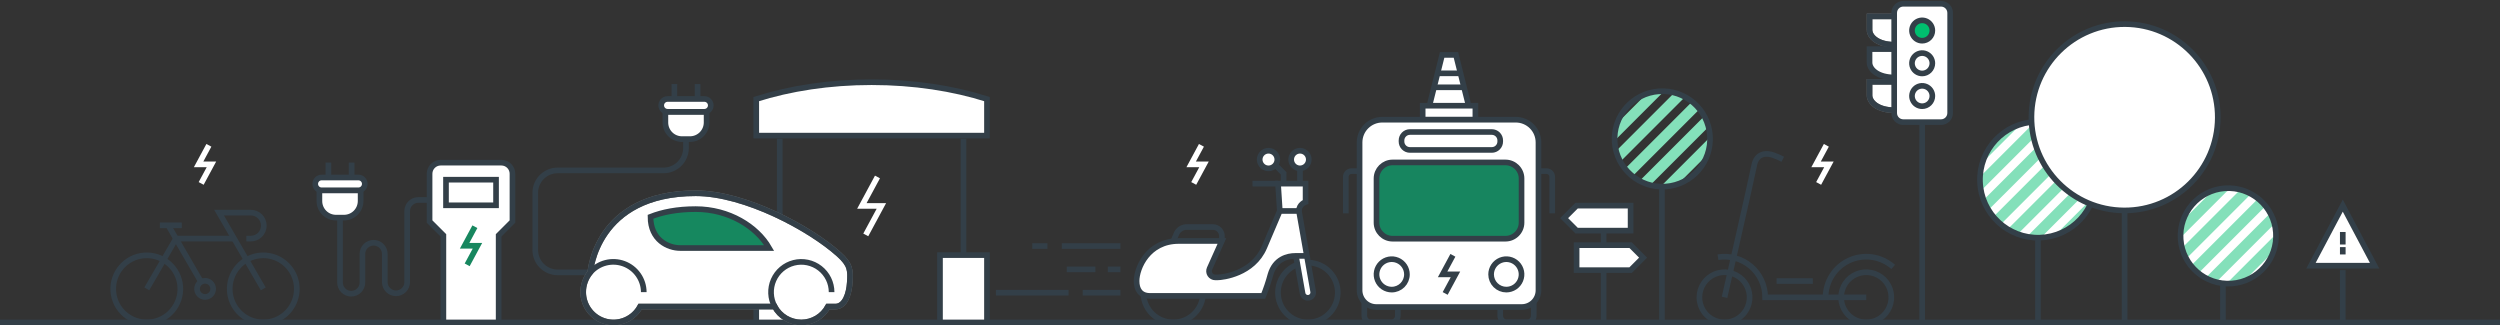 <svg width="1329" height="173" viewBox="0 0 1329 173" fill="none" xmlns="http://www.w3.org/2000/svg">
<rect x="0" y="0" width="1329" height="173" fill="#333333" stroke="none"/>
<path d="M883.496 171.406V98.742" stroke="#333F48" stroke-width="3" stroke-miterlimit="10"/>
<path d="M1196.69 128.626C1196.69 125.664 1195.81 122.768 1194.16 120.305C1192.52 117.841 1190.18 115.922 1187.44 114.788C1184.7 113.654 1181.69 113.358 1178.79 113.936C1175.88 114.514 1173.21 115.94 1171.12 118.035C1169.02 120.13 1167.6 122.798 1167.02 125.704C1166.44 128.609 1166.74 131.621 1167.87 134.358C1169.01 137.095 1170.93 139.434 1173.39 141.08C1175.85 142.725 1178.75 143.604 1181.71 143.604C1185.68 143.604 1189.49 142.026 1192.3 139.217C1195.11 136.408 1196.69 132.598 1196.69 128.626Z" fill="white"/>
<path d="M1184.1 143.411C1192.27 142.088 1197.81 134.396 1196.49 126.231C1195.16 118.067 1187.47 112.521 1179.31 113.844C1171.14 115.168 1165.6 122.86 1166.92 131.024C1168.24 139.189 1175.94 144.735 1184.1 143.411Z" stroke="#333F48" stroke-width="5.604" stroke-miterlimit="10"/>
<path d="M1181.71 171.406V143.604" stroke="#333F48" stroke-width="3" stroke-miterlimit="10"/>
<path d="M1177.88 133.218V124.035" stroke="#333F48" stroke-width="5.605" stroke-miterlimit="10"/>
<path d="M1185.54 133.218V124.035" stroke="#333F48" stroke-width="5.605" stroke-miterlimit="10"/>
<path d="M1262.34 141.241L1245.42 109.322L1228.51 141.241H1262.34Z" fill="white"/>
<path d="M1262.34 141.241L1245.42 109.322L1228.51 141.241H1262.34Z" stroke="#333F48" stroke-width="3" stroke-miterlimit="10"/>
<path d="M1245.42 171.406V143.604" stroke="#333F48" stroke-width="3" stroke-miterlimit="10"/>
<path d="M1245.42 129.982V123.325" stroke="#333F48" stroke-width="3" stroke-miterlimit="10"/>
<path d="M1245.42 135.262V131.363" stroke="#333F48" stroke-width="3" stroke-miterlimit="10"/>
<path d="M852.471 171.406V143.604" stroke="#333F48" stroke-width="3" stroke-miterlimit="10"/>
<path d="M852.471 130.33V122.594" stroke="#333F48" stroke-width="3" stroke-miterlimit="10"/>
<path d="M866.821 130.331H838.121V143.604H866.821L873.458 136.968L866.821 130.331Z" fill="white"/>
<path d="M866.821 130.331H838.121V143.604H866.821L873.458 136.968L866.821 130.331Z" stroke="#333F48" stroke-width="3" stroke-miterlimit="10"/>
<path d="M838.121 109.321H866.821V122.594H838.121L831.484 115.958L838.121 109.321Z" fill="white"/>
<path d="M838.121 109.321H866.821V122.594H838.121L831.484 115.958L838.121 109.321Z" stroke="#333F48" stroke-width="3" stroke-miterlimit="10"/>
<path d="M759.888 56.201L766.64 29.191H773.965L780.718 56.201" fill="white"/>
<path d="M759.888 56.201L766.64 29.191H773.965L780.718 56.201" stroke="#333F48" stroke-width="3" stroke-miterlimit="10"/>
<path d="M784.311 56.201H756.293V63.629H784.311V56.201Z" fill="white"/>
<path d="M784.311 56.201H756.293V63.629H784.311V56.201Z" stroke="#333F48" stroke-width="3" stroke-miterlimit="10"/>
<path d="M776.413 38.982H764.192" stroke="#333F48" stroke-width="3" stroke-miterlimit="10"/>
<path d="M762.335 46.41H778.27" stroke="#333F48" stroke-width="3" stroke-miterlimit="10"/>
<path d="M1021.82 171.406V65.891" stroke="#333F48" stroke-width="3" stroke-miterlimit="10"/>
<path d="M1006.95 8.708H993.849V15.862C993.849 19.506 998.281 23.752 1006.95 23.752" fill="white"/>
<path d="M1006.95 8.708H993.849V15.862C993.849 19.506 998.281 23.752 1006.95 23.752" stroke="#707070" stroke-width="3"/>
<path d="M1006.95 8.708H993.849V15.862C993.849 19.506 998.281 23.752 1006.95 23.752" stroke="#333F48" stroke-width="3" stroke-miterlimit="10"/>
<path d="M1006.95 43.524H993.849V50.678C993.849 54.321 998.281 58.568 1006.95 58.568" fill="white"/>
<path d="M1006.95 43.524H993.849V50.678C993.849 54.321 998.281 58.568 1006.95 58.568" stroke="#707070" stroke-width="3"/>
<path d="M1006.95 43.524H993.849V50.678C993.849 54.321 998.281 58.568 1006.95 58.568" stroke="#333F48" stroke-width="3" stroke-miterlimit="10"/>
<path d="M1006.95 26.116H993.849V33.27C993.849 36.913 998.281 41.16 1006.95 41.16" fill="white"/>
<path d="M1006.95 26.116H993.849V33.27C993.849 36.913 998.281 41.16 1006.95 41.16" stroke="#333F48" stroke-width="3" stroke-miterlimit="10"/>
<path d="M1033.09 2H1010.55C1009.6 2 1008.68 2.379 1008 3.054C1007.33 3.73 1006.95 4.645 1006.95 5.6V61.33C1006.95 62.285 1007.33 63.2 1008 63.876C1008.68 64.551 1009.6 64.93 1010.55 64.93H1033.09C1034.05 64.93 1034.97 64.551 1035.64 63.876C1036.32 63.2 1036.69 62.285 1036.69 61.33V5.601C1036.69 4.646 1036.32 3.731 1035.64 3.055C1034.97 2.38 1034.05 2.001 1033.09 2.001" fill="white"/>
<path d="M1031.85 2H1011.79C1009.12 2 1006.95 4.167 1006.95 6.841V60.086C1006.95 62.76 1009.12 64.927 1011.79 64.927H1031.85C1034.53 64.927 1036.7 62.76 1036.7 60.086V6.841C1036.7 4.167 1034.53 2 1031.85 2Z" stroke="#333F48" stroke-width="3" stroke-miterlimit="10"/>
<path d="M1027.24 51.044C1027.24 49.973 1026.92 48.926 1026.33 48.036C1025.73 47.145 1024.88 46.451 1023.9 46.041C1022.91 45.631 1021.82 45.524 1020.77 45.733C1019.72 45.942 1018.75 46.457 1017.99 47.215C1017.24 47.972 1016.72 48.937 1016.51 49.987C1016.3 51.037 1016.41 52.126 1016.82 53.115C1017.23 54.105 1017.92 54.951 1018.81 55.546C1019.7 56.141 1020.75 56.459 1021.82 56.459C1023.26 56.459 1024.64 55.888 1025.65 54.873C1026.67 53.858 1027.24 52.48 1027.24 51.044Z" stroke="#333F48" stroke-width="3" stroke-miterlimit="10"/>
<path d="M1027.24 33.638C1027.24 32.567 1026.92 31.52 1026.33 30.63C1025.73 29.739 1024.88 29.045 1023.9 28.636C1022.91 28.226 1021.82 28.118 1020.77 28.327C1019.72 28.536 1018.75 29.052 1017.99 29.809C1017.24 30.566 1016.72 31.531 1016.51 32.581C1016.3 33.632 1016.41 34.72 1016.82 35.71C1017.23 36.699 1017.92 37.545 1018.81 38.14C1019.7 38.735 1020.75 39.053 1021.82 39.053C1023.26 39.053 1024.64 38.483 1025.65 37.467C1026.67 36.452 1027.24 35.074 1027.24 33.638Z" stroke="#333F48" stroke-width="3" stroke-miterlimit="10"/>
<path d="M1027.24 16.23C1027.24 15.159 1026.92 14.112 1026.33 13.222C1025.73 12.331 1024.88 11.637 1023.9 11.227C1022.91 10.817 1021.82 10.71 1020.77 10.919C1019.72 11.128 1018.75 11.643 1017.99 12.401C1017.24 13.158 1016.72 14.123 1016.51 15.173C1016.3 16.223 1016.41 17.312 1016.82 18.302C1017.23 19.291 1017.92 20.137 1018.81 20.732C1019.7 21.327 1020.75 21.645 1021.82 21.645C1022.53 21.645 1023.24 21.505 1023.89 21.233C1024.55 20.961 1025.15 20.562 1025.65 20.059C1026.15 19.556 1026.55 18.959 1026.83 18.302C1027.1 17.645 1027.24 16.941 1027.24 16.23Z" fill="#00BF6F" stroke="#333F48" stroke-width="3" stroke-miterlimit="10"/>
<path d="M174.583 94.357V86.413" stroke="#333F48" stroke-width="3" stroke-miterlimit="10"/>
<path d="M186.919 94.357V86.413" stroke="#333F48" stroke-width="3" stroke-miterlimit="10"/>
<path d="M169.798 106.885C169.798 109.221 170.726 111.462 172.378 113.113C174.03 114.765 176.27 115.693 178.606 115.693H182.896C185.23 115.686 187.467 114.756 189.117 113.106C190.767 111.456 191.698 109.219 191.705 106.885V101.172H169.798V106.885Z" fill="white"/>
<path d="M169.798 106.885C169.798 109.221 170.726 111.462 172.378 113.113C174.03 114.765 176.27 115.693 178.606 115.693H182.896C185.23 115.686 187.467 114.756 189.117 113.106C190.767 111.456 191.698 109.219 191.705 106.885V101.172H169.798V106.885Z" stroke="#333F48" stroke-width="3" stroke-miterlimit="10"/>
<path d="M190.516 94.357H170.986C169.104 94.357 167.579 95.882 167.579 97.764V97.765C167.579 99.647 169.104 101.172 170.986 101.172H190.516C192.398 101.172 193.923 99.647 193.923 97.765V97.764C193.923 95.882 192.398 94.357 190.516 94.357Z" fill="white"/>
<path d="M190.516 94.357H170.986C169.104 94.357 167.579 95.882 167.579 97.764V97.765C167.579 99.647 169.104 101.172 170.986 101.172H190.516C192.398 101.172 193.923 99.647 193.923 97.765V97.764C193.923 95.882 192.398 94.357 190.516 94.357Z" stroke="#333F48" stroke-width="3" stroke-miterlimit="10"/>
<path d="M235.706 171.406V125.106L228.362 117.762V92.362C228.362 90.801 228.982 89.304 230.086 88.2C231.19 87.097 232.687 86.476 234.248 86.476H266.538C268.099 86.476 269.596 87.097 270.7 88.2C271.804 89.304 272.424 90.801 272.424 92.362V117.762L265.08 125.106V171.406" fill="white"/>
<path d="M235.706 171.406V125.106L228.362 117.762V92.362C228.362 90.801 228.982 89.304 230.086 88.2C231.19 87.097 232.687 86.476 234.248 86.476H266.538C268.099 86.476 269.596 87.097 270.7 88.2C271.804 89.304 272.424 90.801 272.424 92.362V117.762L265.08 125.106V171.406" stroke="#333F48" stroke-width="3" stroke-miterlimit="10"/>
<path d="M263.694 95.523H237.09V109.141H263.694V95.523Z" stroke="#333F48" stroke-width="3" stroke-miterlimit="10"/>
<path d="M252.448 120.522L246.984 130.654H253.814L248.35 140.785" stroke="#17875F" stroke-width="3" stroke-miterlimit="10"/>
<path d="M228.361 106.295H222.41C220.832 106.295 219.318 106.922 218.202 108.038C217.086 109.154 216.459 110.668 216.459 112.246V150.078C216.43 151.637 215.791 153.123 214.678 154.215C213.566 155.308 212.068 155.92 210.509 155.92C208.95 155.92 207.453 155.308 206.34 154.215C205.227 153.123 204.588 151.637 204.559 150.078V134.891C204.53 133.332 203.891 131.846 202.778 130.754C201.666 129.661 200.168 129.049 198.609 129.049C197.05 129.049 195.553 129.661 194.44 130.754C193.327 131.846 192.688 133.332 192.659 134.891V150.077C192.674 150.867 192.53 151.653 192.238 152.388C191.945 153.122 191.509 153.791 190.955 154.355C190.401 154.919 189.741 155.368 189.012 155.674C188.282 155.979 187.5 156.137 186.709 156.137C185.918 156.137 185.136 155.979 184.406 155.674C183.677 155.368 183.017 154.919 182.463 154.355C181.909 153.791 181.473 153.122 181.18 152.388C180.888 151.653 180.745 150.867 180.759 150.077V115.693" stroke="#333F48" stroke-width="3" stroke-miterlimit="10"/>
<path d="M1083.38 171.406V126.357" stroke="#333F48" stroke-width="3" stroke-miterlimit="10"/>
<path d="M1114.2 95.532C1114.2 89.435 1112.39 83.476 1109.01 78.407C1105.62 73.337 1100.8 69.386 1095.17 67.053C1089.54 64.72 1083.34 64.11 1077.36 65.299C1071.38 66.489 1065.89 69.424 1061.58 73.735C1057.27 78.046 1054.33 83.539 1053.14 89.518C1051.95 95.498 1052.56 101.696 1054.9 107.328C1057.23 112.961 1061.18 117.775 1066.25 121.162C1071.32 124.549 1077.28 126.357 1083.38 126.357C1091.55 126.357 1099.39 123.109 1105.17 117.329C1110.95 111.548 1114.2 103.707 1114.2 95.532Z" fill="white"/>
<mask id="mask0_2_2" style="mask-type:luminance" maskUnits="userSpaceOnUse" x="1052" y="64" width="63" height="63">
<path d="M1052.55 95.532C1052.55 101.629 1054.36 107.588 1057.74 112.657C1061.13 117.727 1065.95 121.677 1071.58 124.011C1077.21 126.344 1083.41 126.954 1089.39 125.765C1095.37 124.575 1100.86 121.64 1105.17 117.329C1109.48 113.018 1112.42 107.525 1113.61 101.546C1114.8 95.566 1114.19 89.368 1111.85 83.736C1109.52 78.103 1105.57 73.289 1100.5 69.902C1095.43 66.515 1089.47 64.707 1083.38 64.707C1075.2 64.707 1067.36 67.955 1061.58 73.736C1055.8 79.516 1052.55 87.357 1052.55 95.532Z" fill="white"/>
</mask>
<g mask="url(#mask0_2_2)">
<path d="M966.972 155.157L1086.23 35.901M981.165 155.157L1100.42 35.904M995.359 155.157L1114.61 35.901M1009.55 155.157L1128.81 35.901M1023.75 155.157L1143 35.901M1037.94 155.157L1157.2 35.901M1171.39 35.901L1052.13 155.157M1185.58 35.901L1066.33 155.157M1199.78 35.901L1080.52 155.157" stroke="#84E0BA" stroke-width="5.605" stroke-miterlimit="10"/>
</g>
<path d="M1084.4 126.34C1101.42 125.774 1114.75 111.521 1114.18 94.506C1113.62 77.492 1099.36 64.158 1082.35 64.724C1065.33 65.291 1052 79.543 1052.57 96.558C1053.13 113.573 1067.39 126.907 1084.4 126.34Z" stroke="#333F48" stroke-width="3" stroke-miterlimit="10"/>
<path d="M1209.92 125.4C1209.92 120.381 1208.43 115.476 1205.64 111.303C1202.86 107.131 1198.89 103.879 1194.25 101.959C1189.62 100.039 1184.52 99.538 1179.59 100.517C1174.67 101.497 1170.15 103.914 1166.6 107.463C1163.05 111.012 1160.64 115.534 1159.66 120.456C1158.68 125.379 1159.18 130.481 1161.1 135.117C1163.02 139.754 1166.28 143.717 1170.45 146.505C1174.62 149.293 1179.53 150.781 1184.55 150.781C1187.88 150.781 1191.18 150.125 1194.26 148.849C1197.34 147.574 1200.13 145.705 1202.49 143.349C1204.85 140.992 1206.72 138.195 1207.99 135.116C1209.27 132.037 1209.92 128.738 1209.92 125.405" fill="white"/>
<mask id="mask1_2_2" style="mask-type:luminance" maskUnits="userSpaceOnUse" x="1159" y="100" width="51" height="51">
<path d="M1159.17 125.4C1159.17 130.419 1160.66 135.325 1163.45 139.498C1166.24 143.671 1170.2 146.924 1174.84 148.844C1179.47 150.765 1184.57 151.267 1189.5 150.288C1194.42 149.309 1198.94 146.892 1202.49 143.344C1206.04 139.795 1208.46 135.273 1209.44 130.351C1210.41 125.428 1209.91 120.326 1207.99 115.689C1206.07 111.052 1202.82 107.089 1198.65 104.301C1194.47 101.512 1189.57 100.024 1184.55 100.024C1177.82 100.024 1171.36 102.697 1166.6 107.456C1161.84 112.215 1159.17 118.67 1159.17 125.4Z" fill="white"/>
</mask>
<g mask="url(#mask1_2_2)">
<path d="M1068.14 185.028L1187.4 65.774M1082.34 185.028L1201.59 65.774M1096.53 185.028L1215.79 65.774M1110.72 185.028L1229.98 65.774M1124.92 185.028L1244.17 65.774M1139.11 185.028L1258.37 65.774M1272.56 65.774L1153.31 185.028M1286.76 65.774L1167.5 185.028M1300.95 65.774L1181.69 185.028" stroke="#84E0BA" stroke-width="5.605" stroke-miterlimit="10"/>
</g>
<path d="M1186.35 150.712C1200.33 149.719 1210.85 137.581 1209.86 123.601C1208.87 109.622 1196.73 99.095 1182.75 100.088C1168.77 101.082 1158.24 113.22 1159.23 127.199C1160.23 141.179 1172.37 151.706 1186.35 150.712Z" stroke="#333F48" stroke-width="3" stroke-miterlimit="10"/>
<mask id="mask2_2_2" style="mask-type:luminance" maskUnits="userSpaceOnUse" x="858" y="48" width="52" height="52">
<path d="M858.311 73.853C858.311 78.872 859.799 83.778 862.588 87.951C865.376 92.124 869.339 95.376 873.976 97.297C878.613 99.218 883.715 99.72 888.637 98.741C893.56 97.762 898.081 95.345 901.63 91.796C905.179 88.248 907.596 83.726 908.575 78.803C909.555 73.881 909.052 68.779 907.131 64.142C905.211 59.505 901.958 55.542 897.785 52.754C893.612 49.965 888.706 48.477 883.687 48.477C876.957 48.477 870.502 51.15 865.743 55.909C860.984 60.668 858.311 67.123 858.311 73.853Z" fill="white"/>
</mask>
<g mask="url(#mask2_2_2)">
<path d="M767.284 133.481L886.541 14.227M781.478 133.481L900.733 14.227M795.672 133.481L914.927 14.227M809.865 133.481L929.122 14.227M824.058 133.481L943.315 14.227M838.252 133.481L957.508 14.227M971.702 14.227L852.447 133.481M985.896 14.227L866.639 133.481M1000.09 14.227L880.833 133.481" stroke="#84E0BA" stroke-width="5.605" stroke-miterlimit="10"/>
</g>
<path d="M885.486 99.165C899.465 98.172 909.993 86.034 908.999 72.054C908.006 58.075 895.868 47.547 881.888 48.541C867.909 49.535 857.381 61.672 858.375 75.652C859.368 89.632 871.506 100.159 885.486 99.165Z" stroke="#333F48" stroke-width="3" stroke-miterlimit="10"/>
<path d="M1129.44 171.406V111.866" stroke="#333F48" stroke-width="3" stroke-miterlimit="10"/>
<path d="M1178.97 62.34C1178.97 52.544 1176.06 42.969 1170.62 34.824C1165.18 26.68 1157.45 20.332 1148.4 16.583C1139.35 12.834 1129.39 11.854 1119.78 13.765C1110.17 15.676 1101.35 20.393 1094.42 27.319C1087.49 34.246 1082.78 43.071 1080.87 52.678C1078.96 62.285 1079.94 72.243 1083.69 81.293C1087.43 90.343 1093.78 98.078 1101.93 103.52C1110.07 108.962 1119.65 111.867 1129.44 111.867C1142.58 111.867 1155.17 106.649 1164.46 97.361C1173.75 88.073 1178.97 75.475 1178.97 62.34Z" fill="white"/>
<path d="M1178.97 62.646C1179.14 35.294 1157.1 12.983 1129.75 12.814C1102.4 12.645 1080.09 34.681 1079.92 62.034C1079.75 89.386 1101.78 111.697 1129.14 111.866C1156.49 112.035 1178.8 89.999 1178.97 62.646Z" stroke="#333F48" stroke-width="3" stroke-miterlimit="10"/>
<path d="M466.462 94.076L458.162 109.476H468.543L460.243 124.876" stroke="white" stroke-width="3" stroke-miterlimit="10"/>
<path d="M426.999 171.406V135.618H402.025V171.406" fill="white"/>
<path d="M426.999 171.406V135.618H402.025V171.406" stroke="#333F48" stroke-width="3" stroke-miterlimit="10"/>
<path d="M524.671 171.406V135.618H499.702V171.406" fill="white"/>
<path d="M524.671 171.406V135.618H499.702V171.406" stroke="#333F48" stroke-width="3" stroke-miterlimit="10"/>
<path d="M524.671 52.672C506.746 46.972 485.771 43.697 463.348 43.697C440.925 43.697 419.948 46.975 402.025 52.672V72.086H524.671V52.672Z" fill="white"/>
<path d="M524.671 52.672C506.746 46.972 485.771 43.697 463.348 43.697C440.925 43.697 419.948 46.975 402.025 52.672V72.086H524.671V52.672Z" stroke="#333F48" stroke-width="3" stroke-miterlimit="10"/>
<path d="M414.512 73.754V135.618" stroke="#333F48" stroke-width="3" stroke-miterlimit="10"/>
<path d="M512.185 135.619V73.755" stroke="#333F48" stroke-width="3" stroke-miterlimit="10"/>
<path d="M595.629 155.593H575.575" stroke="#333F48" stroke-width="3" stroke-miterlimit="10"/>
<path d="M568.048 155.593H529.438" stroke="#333F48" stroke-width="3" stroke-miterlimit="10"/>
<path d="M595.629 143.198H588.9" stroke="#333F48" stroke-width="3" stroke-miterlimit="10"/>
<path d="M582.304 143.198H567.101" stroke="#333F48" stroke-width="3" stroke-miterlimit="10"/>
<path d="M595.629 130.803H564.458" stroke="#333F48" stroke-width="3" stroke-miterlimit="10"/>
<path d="M556.814 130.803H548.743" stroke="#333F48" stroke-width="3" stroke-miterlimit="10"/>
<path d="M111.038 77.25L105.574 87.382H112.404L106.94 97.513" stroke="white" stroke-width="3" stroke-miterlimit="10"/>
<path d="M79.292 171.362C89.118 170.663 96.518 162.132 95.82 152.305C95.121 142.479 86.59 135.079 76.763 135.778C66.937 136.476 59.537 145.008 60.235 154.834C60.934 164.66 69.466 172.06 79.292 171.362Z" stroke="#333F48" stroke-width="3" stroke-miterlimit="10"/>
<path d="M138.686 135.778C142.205 135.527 145.719 136.327 148.784 138.074C151.849 139.821 154.327 142.437 155.904 145.593C157.482 148.748 158.089 152.301 157.647 155.801C157.206 159.301 155.737 162.591 153.426 165.257C151.114 167.922 148.064 169.841 144.662 170.773C141.259 171.705 137.657 171.607 134.31 170.491C130.963 169.376 128.022 167.293 125.859 164.506C123.696 161.719 122.408 158.353 122.158 154.834C121.823 150.115 123.376 145.457 126.476 141.883C129.575 138.309 133.967 136.113 138.686 135.778Z" stroke="#333F48" stroke-width="3"/>
<path d="M109.221 157.853C111.587 157.746 113.418 155.741 113.31 153.375C113.203 151.009 111.198 149.178 108.833 149.286C106.467 149.393 104.636 151.398 104.743 153.764C104.851 156.129 106.855 157.96 109.221 157.853Z" stroke="#333F48" stroke-width="3" stroke-miterlimit="10"/>
<path d="M78.027 153.569L93.526 126.842" stroke="#333F48" stroke-width="3" stroke-miterlimit="10"/>
<path d="M89.432 119.782L106.877 149.863" stroke="#333F48" stroke-width="3" stroke-miterlimit="10"/>
<path d="M84.973 119.782H96.636" stroke="#333F48" stroke-width="3" stroke-miterlimit="10"/>
<path d="M93.527 126.843H124.451" stroke="#333F48" stroke-width="3" stroke-miterlimit="10"/>
<path d="M139.955 153.569L116.448 113.037H133.348C135.178 113.037 136.933 113.764 138.227 115.058C139.521 116.352 140.248 118.107 140.248 119.937C140.248 121.767 139.521 123.522 138.227 124.816C136.933 126.11 135.178 126.837 133.348 126.837H130.948" stroke="#333F48" stroke-width="3" stroke-miterlimit="10"/>
<path d="M725.264 160.516V167.843C725.264 168.311 725.356 168.774 725.535 169.206C725.714 169.638 725.977 170.031 726.308 170.362C726.638 170.693 727.031 170.955 727.464 171.134C727.896 171.313 728.359 171.405 728.827 171.405H739.517C740.462 171.405 741.368 171.03 742.036 170.362C742.704 169.694 743.08 168.788 743.08 167.843V163.21" stroke="#333F48" stroke-width="3" stroke-miterlimit="10"/>
<path d="M797.525 163.21V167.842C797.525 168.787 797.9 169.693 798.569 170.361C799.237 171.03 800.143 171.405 801.088 171.405H811.778C812.246 171.405 812.709 171.313 813.141 171.134C813.574 170.955 813.966 170.692 814.297 170.361C814.628 170.03 814.89 169.638 815.069 169.205C815.248 168.773 815.34 168.31 815.34 167.842V160.515" stroke="#333F48" stroke-width="3" stroke-miterlimit="10"/>
<path d="M817.851 75.69C817.851 72.491 816.58 69.423 814.319 67.162C812.057 64.9 808.989 63.629 805.79 63.629H734.815C733.231 63.629 731.663 63.941 730.199 64.547C728.736 65.153 727.407 66.041 726.287 67.162C725.167 68.281 724.278 69.611 723.672 71.074C723.066 72.538 722.754 74.106 722.754 75.69V154.331C722.754 155.497 722.984 156.652 723.43 157.729C723.876 158.806 724.53 159.785 725.355 160.609C726.179 161.434 727.158 162.088 728.235 162.534C729.313 162.98 730.467 163.21 731.633 163.21H808.972C810.138 163.21 811.293 162.98 812.37 162.534C813.447 162.088 814.426 161.434 815.25 160.609C816.075 159.785 816.729 158.806 817.175 157.729C817.621 156.652 817.851 155.497 817.851 154.331V75.69Z" fill="white"/>
<path d="M817.851 75.69C817.851 72.491 816.58 69.423 814.319 67.162C812.057 64.9 808.989 63.629 805.79 63.629H734.815C733.231 63.629 731.663 63.941 730.199 64.547C728.736 65.153 727.407 66.041 726.287 67.162C725.167 68.281 724.278 69.611 723.672 71.074C723.066 72.538 722.754 74.106 722.754 75.69V154.331C722.754 155.497 722.984 156.652 723.43 157.729C723.876 158.806 724.53 159.785 725.355 160.609C726.179 161.434 727.158 162.088 728.235 162.534C729.313 162.98 730.467 163.21 731.633 163.21H808.972C810.138 163.21 811.293 162.98 812.37 162.534C813.447 162.088 814.426 161.434 815.25 160.609C816.075 159.785 816.729 158.806 817.175 157.729C817.621 156.652 817.851 155.497 817.851 154.331V75.69Z" stroke="#333F48" stroke-width="3" stroke-miterlimit="10"/>
<path d="M772.352 135.733L766.888 145.865H773.718L768.254 155.996" stroke="#333F48" stroke-width="3" stroke-miterlimit="10"/>
<path d="M747.929 145.865C747.929 144.265 747.454 142.701 746.566 141.371C745.677 140.041 744.414 139.004 742.935 138.392C741.457 137.779 739.831 137.619 738.262 137.931C736.693 138.243 735.251 139.014 734.12 140.145C732.989 141.276 732.218 142.718 731.906 144.287C731.594 145.856 731.754 147.482 732.367 148.96C732.979 150.438 734.016 151.702 735.346 152.591C736.676 153.479 738.24 153.954 739.84 153.954C741.985 153.954 744.043 153.102 745.56 151.585C747.077 150.068 747.929 148.01 747.929 145.865Z" stroke="#333F48" stroke-width="3" stroke-miterlimit="10"/>
<path d="M792.676 145.865C792.676 144.265 793.15 142.701 794.039 141.371C794.928 140.041 796.192 139.004 797.67 138.392C799.148 137.779 800.774 137.619 802.343 137.931C803.912 138.243 805.354 139.014 806.485 140.145C807.616 141.276 808.387 142.718 808.699 144.287C809.011 145.856 808.85 147.482 808.238 148.96C807.626 150.438 806.589 151.702 805.259 152.591C803.929 153.479 802.365 153.954 800.765 153.954C798.62 153.954 796.562 153.102 795.045 151.585C793.528 150.068 792.676 148.01 792.676 145.865Z" stroke="#333F48" stroke-width="3" stroke-miterlimit="10"/>
<path d="M715.441 113.421V93.989C715.441 93.19 715.758 92.424 716.323 91.86C716.887 91.295 717.653 90.977 718.452 90.977H722.752" stroke="#333F48" stroke-width="3" stroke-miterlimit="10"/>
<path d="M825.163 113.421V93.989C825.163 93.19 824.845 92.424 824.28 91.859C823.715 91.294 822.949 90.977 822.15 90.977H817.85" stroke="#333F48" stroke-width="3" stroke-miterlimit="10"/>
<path d="M800.315 86.354H740.289C735.574 86.354 731.751 90.177 731.751 94.892V118.352C731.751 123.067 735.574 126.89 740.289 126.89H800.315C805.03 126.89 808.853 123.067 808.853 118.352V94.892C808.853 90.177 805.03 86.354 800.315 86.354Z" fill="#17855F" stroke="#333F48" stroke-width="3" stroke-miterlimit="10"/>
<path d="M749.522 70.177H793.04C794.229 70.177 795.369 70.649 796.209 71.49C797.05 72.33 797.522 73.47 797.522 74.659V75.229C797.522 75.817 797.406 76.4 797.181 76.944C796.956 77.488 796.625 77.982 796.209 78.398C795.793 78.814 795.299 79.144 794.755 79.369C794.211 79.594 793.629 79.71 793.04 79.71H749.521C748.333 79.71 747.193 79.238 746.352 78.397C745.512 77.557 745.04 76.417 745.04 75.229V74.659C745.04 73.47 745.512 72.33 746.353 71.49C747.193 70.649 748.333 70.177 749.522 70.177Z" stroke="#333F48" stroke-width="3" stroke-miterlimit="10"/>
<path d="M696.393 171.367C705.152 170.744 711.749 163.139 711.126 154.38C710.504 145.62 702.898 139.024 694.139 139.647C685.38 140.269 678.784 147.875 679.406 156.634C680.029 165.393 687.634 171.989 696.393 171.367Z" stroke="#333F48" stroke-width="3" stroke-miterlimit="10"/>
<path d="M607.83 156.586C608.098 160.546 609.838 164.263 612.707 167.006C615.576 169.748 619.367 171.319 623.336 171.408C627.304 171.498 631.162 170.099 634.152 167.489C637.142 164.878 639.047 161.243 639.493 157.299" stroke="#333F48" stroke-width="3" stroke-miterlimit="10"/>
<path d="M638.682 77.25L633.218 87.382H640.048L634.584 97.513" stroke="white" stroke-width="3" stroke-miterlimit="10"/>
<path d="M688.927 136.042L692.451 155.989C692.589 156.73 693.013 157.386 693.632 157.815C694.251 158.245 695.014 158.412 695.756 158.281C696.498 158.151 697.158 157.732 697.593 157.117C698.028 156.502 698.202 155.74 698.078 154.997L694.729 136.041" fill="white"/>
<path d="M688.927 136.042L692.451 155.989C692.589 156.73 693.013 157.386 693.632 157.815C694.251 158.245 695.014 158.412 695.756 158.281C696.498 158.151 697.158 157.732 697.593 157.117C698.028 156.502 698.202 155.74 698.078 154.997L694.729 136.041" stroke="#333F48" stroke-width="3" stroke-miterlimit="10"/>
<path d="M623.694 128.266L625.223 124.712C625.644 123.491 626.449 122.438 627.518 121.712C628.586 120.986 629.861 120.624 631.152 120.682H644.737C646.019 120.682 647.249 121.191 648.155 122.098C649.062 123.004 649.571 124.234 649.571 125.516V128.105" stroke="#333F48" stroke-width="3" stroke-miterlimit="10"/>
<path d="M680.347 112.141L679.408 97.62H694.047V107.35C694.047 107.35 690.515 108.542 690.515 112.142" fill="white"/>
<path d="M680.347 112.141L679.408 97.62H694.047V107.35C694.047 107.35 690.515 108.542 690.515 112.142" stroke="#333F48" stroke-width="3" stroke-miterlimit="10"/>
<path d="M695.758 84.816C695.758 83.89 695.484 82.985 694.969 82.215C694.455 81.444 693.724 80.844 692.868 80.49C692.013 80.135 691.071 80.042 690.163 80.223C689.255 80.404 688.42 80.85 687.765 81.504C687.11 82.159 686.665 82.994 686.484 83.902C686.303 84.81 686.396 85.752 686.751 86.607C687.105 87.463 687.705 88.194 688.475 88.708C689.246 89.223 690.151 89.497 691.077 89.497C692.319 89.497 693.509 89.004 694.387 88.126C695.265 87.248 695.758 86.058 695.758 84.816Z" fill="white"/>
<path d="M695.758 84.816C695.758 83.89 695.484 82.985 694.969 82.215C694.455 81.444 693.724 80.844 692.868 80.49C692.013 80.135 691.071 80.042 690.163 80.223C689.255 80.404 688.42 80.85 687.765 81.504C687.11 82.159 686.665 82.994 686.484 83.902C686.303 84.81 686.396 85.752 686.751 86.607C687.105 87.463 687.705 88.194 688.475 88.708C689.246 89.223 690.151 89.497 691.077 89.497C692.319 89.497 693.509 89.004 694.387 88.126C695.265 87.248 695.758 86.058 695.758 84.816Z" stroke="#333F48" stroke-width="3" stroke-miterlimit="10"/>
<path d="M691.077 89.498V97.62" stroke="#333F48" stroke-width="3" stroke-miterlimit="10"/>
<path d="M679.017 84.816C679.017 83.89 678.743 82.985 678.228 82.215C677.714 81.444 676.983 80.844 676.127 80.49C675.272 80.135 674.33 80.042 673.422 80.223C672.514 80.404 671.679 80.85 671.024 81.504C670.37 82.159 669.924 82.994 669.743 83.902C669.562 84.81 669.655 85.752 670.01 86.607C670.364 87.463 670.964 88.194 671.735 88.708C672.505 89.223 673.41 89.497 674.336 89.497C675.578 89.497 676.768 89.004 677.646 88.126C678.524 87.248 679.017 86.058 679.017 84.816Z" fill="white"/>
<path d="M679.017 84.816C679.017 83.89 678.743 82.985 678.228 82.215C677.714 81.444 676.983 80.844 676.127 80.49C675.272 80.135 674.33 80.042 673.422 80.223C672.514 80.404 671.679 80.85 671.024 81.504C670.37 82.159 669.924 82.994 669.743 83.902C669.562 84.81 669.655 85.752 670.01 86.607C670.364 87.463 670.964 88.194 671.735 88.708C672.505 89.223 673.41 89.497 674.336 89.497C675.578 89.497 676.768 89.004 677.646 88.126C678.524 87.248 679.017 86.058 679.017 84.816Z" stroke="#333F48" stroke-width="3" stroke-miterlimit="10"/>
<path d="M682.378 97.62V92.139L677.99 87.752" stroke="#333F48" stroke-width="3" stroke-miterlimit="10"/>
<path d="M671.568 157.298H611.351C606.188 157.298 604.203 153.85 604.203 149.408C604.203 142.438 610.333 128.108 626.61 128.108H649.572L643.005 142.763C642.777 143.271 642.68 143.828 642.723 144.383C642.765 144.938 642.946 145.473 643.248 145.94C643.551 146.408 643.966 146.792 644.455 147.058C644.944 147.324 645.491 147.463 646.048 147.463H647.139C649.994 147.463 666.068 145.563 672.097 131.494C678.126 117.425 680.346 112.14 680.346 112.14H690.515L694.728 136.04H688.594C684.469 136.04 677.807 137.626 675.375 145.981C674.349 149.83 673.078 153.61 671.568 157.297" fill="white"/>
<path d="M671.568 157.298H611.351C606.188 157.298 604.203 153.85 604.203 149.408C604.203 142.438 610.333 128.108 626.61 128.108H649.572L643.005 142.763C642.777 143.271 642.68 143.828 642.723 144.383C642.765 144.938 642.946 145.473 643.248 145.94C643.551 146.408 643.966 146.792 644.455 147.058C644.944 147.324 645.491 147.463 646.048 147.463H647.139C649.994 147.463 666.068 145.563 672.097 131.494C678.126 117.425 680.346 112.14 680.346 112.14H690.515L694.728 136.04H688.594C684.469 136.04 677.807 137.626 675.375 145.981C674.349 149.831 673.078 153.611 671.568 157.298Z" stroke="#333F48" stroke-width="3" stroke-miterlimit="10"/>
<path d="M665.824 97.62H679.407" stroke="#333F48" stroke-width="3" stroke-miterlimit="10"/>
<path d="M0 171.406H1329" stroke="#333F48" stroke-width="3"/>
<path d="M313.806 144.796H296.449C294.885 144.796 293.337 144.488 291.893 143.89C290.448 143.291 289.135 142.414 288.03 141.308C286.924 140.203 286.047 138.89 285.449 137.445C284.851 136.001 284.543 134.453 284.543 132.889V102.497C284.543 99.339 285.797 96.311 288.03 94.078C290.263 91.845 293.291 90.59 296.449 90.59H352.767C355.925 90.59 358.953 89.336 361.186 87.103C363.419 84.87 364.674 81.842 364.674 78.684V73.951" stroke="#333F48" stroke-width="3" stroke-miterlimit="10"/>
<path d="M358.506 52.614V44.67" stroke="#333F48" stroke-width="3" stroke-miterlimit="10"/>
<path d="M370.843 52.614V44.67" stroke="#333F48" stroke-width="3" stroke-miterlimit="10"/>
<path d="M353.722 65.142C353.722 67.478 354.65 69.718 356.302 71.37C357.954 73.022 360.194 73.95 362.53 73.95H366.82C369.154 73.943 371.39 73.013 373.04 71.362C374.691 69.712 375.621 67.476 375.628 65.142V59.429H353.722V65.142Z" fill="white"/>
<path d="M353.722 65.142C353.722 67.478 354.65 69.718 356.302 71.37C357.954 73.022 360.194 73.95 362.53 73.95H366.82C369.154 73.943 371.39 73.013 373.04 71.362C374.691 69.712 375.621 67.476 375.628 65.142V59.429H353.722V65.142Z" stroke="#333F48" stroke-width="3" stroke-miterlimit="10"/>
<path d="M374.44 52.614H354.91C353.028 52.614 351.503 54.139 351.503 56.021V56.022C351.503 57.904 353.028 59.429 354.91 59.429H374.44C376.322 59.429 377.847 57.904 377.847 56.022V56.021C377.847 54.139 376.322 52.614 374.44 52.614Z" fill="white"/>
<path d="M374.44 52.614H354.91C353.028 52.614 351.503 54.139 351.503 56.021V56.022C351.503 57.904 353.028 59.429 354.91 59.429H374.44C376.322 59.429 377.847 57.904 377.847 56.022V56.021C377.847 54.139 376.322 52.614 374.44 52.614Z" stroke="#333F48" stroke-width="3" stroke-miterlimit="10"/>
<path d="M313.804 144.795C311.348 147.745 310.012 151.467 310.03 155.305C310.028 158.888 311.221 162.369 313.42 165.197C315.619 168.025 318.699 170.039 322.172 170.92C325.644 171.801 329.312 171.499 332.593 170.06C335.874 168.622 338.582 166.131 340.288 162.98H411.817C413.2 165.529 415.245 167.657 417.737 169.14C420.229 170.623 423.075 171.406 425.975 171.406C428.874 171.406 431.72 170.623 434.212 169.14C436.704 167.657 438.749 165.529 440.132 162.98H444.017C449.261 162.98 451.367 156.073 451.735 150.098C452.135 143.658 452.111 140.757 445.935 135.198C430.668 121.449 396.028 102.736 369.827 102.736C316.662 102.736 313.802 144.797 313.802 144.797" fill="white"/>
<path d="M313.804 144.795C311.348 147.745 310.012 151.467 310.03 155.305C310.028 158.888 311.221 162.369 313.42 165.197C315.619 168.025 318.699 170.039 322.172 170.92C325.644 171.801 329.312 171.499 332.593 170.06C335.874 168.622 338.582 166.131 340.288 162.98H411.817C413.2 165.529 415.245 167.657 417.737 169.14C420.229 170.623 423.075 171.406 425.975 171.406C428.874 171.406 431.72 170.623 434.212 169.14C436.704 167.657 438.749 165.529 440.132 162.98H444.017C449.261 162.98 451.367 156.073 451.735 150.098C452.135 143.658 452.111 140.757 445.935 135.198C430.668 121.449 396.028 102.736 369.827 102.736C316.662 102.736 313.802 144.797 313.802 144.797" stroke="#707070" stroke-width="3"/>
<path d="M313.804 144.795C311.348 147.745 310.012 151.467 310.03 155.305C310.028 158.888 311.221 162.369 313.42 165.197C315.619 168.025 318.699 170.039 322.172 170.92C325.644 171.801 329.312 171.499 332.593 170.06C335.874 168.622 338.582 166.131 340.288 162.98H411.817C413.2 165.529 415.245 167.657 417.737 169.14C420.229 170.623 423.075 171.406 425.975 171.406C428.874 171.406 431.72 170.623 434.212 169.14C436.704 167.657 438.749 165.529 440.132 162.98H444.017C449.261 162.98 451.367 156.073 451.735 150.098C452.135 143.658 452.111 140.757 445.935 135.198C430.668 121.449 396.028 102.736 369.827 102.736C316.667 102.734 313.804 144.795 313.804 144.795Z" stroke="#333F48" stroke-width="3" stroke-miterlimit="10"/>
<path d="M342.234 155.306C342.216 152.013 341.194 148.803 339.304 146.106C337.415 143.409 334.747 141.352 331.658 140.21C328.569 139.068 325.206 138.895 322.016 139.714C318.826 140.534 315.962 142.306 313.806 144.796" stroke="#333F48" stroke-width="3" stroke-miterlimit="10"/>
<path d="M442.078 155.306C442.077 152.855 441.516 150.437 440.438 148.237C439.361 146.036 437.795 144.11 435.861 142.605C433.926 141.101 431.674 140.058 429.275 139.557C426.876 139.055 424.395 139.107 422.019 139.71C419.644 140.312 417.438 141.449 415.568 143.033C413.699 144.618 412.216 146.608 411.232 148.852C410.248 151.097 409.79 153.536 409.892 155.985C409.994 158.433 410.653 160.826 411.82 162.981" stroke="#333F48" stroke-width="3" stroke-miterlimit="10"/>
<path d="M361.582 131.847H408.892C402.317 120.419 387.511 111.162 369.833 111.162C359.991 111.162 352.12 112.746 345.808 115.239C345.809 127.572 355.164 131.847 361.582 131.847Z" fill="#16885F" stroke="#333F48" stroke-width="3" stroke-miterlimit="10"/>
<path d="M1006.42 141.9C1003.31 139.136 999.463 137.33 995.348 136.701C991.232 136.071 987.022 136.644 983.225 138.351C979.428 140.058 976.205 142.826 973.944 146.322C971.683 149.818 970.48 153.893 970.481 158.056" stroke="#333F48" stroke-width="3" stroke-miterlimit="10"/>
<path d="M978.737 158.055C978.737 155.414 979.52 152.833 980.987 150.637C982.454 148.442 984.539 146.731 986.979 145.72C989.418 144.71 992.103 144.445 994.693 144.96C997.282 145.476 999.661 146.747 1001.53 148.614C1003.4 150.481 1004.67 152.86 1005.18 155.45C1005.7 158.04 1005.43 160.724 1004.42 163.164C1003.41 165.604 1001.7 167.689 999.505 169.156C997.31 170.623 994.729 171.406 992.088 171.406C988.547 171.406 985.151 169.999 982.647 167.495C980.144 164.992 978.737 161.596 978.737 158.055Z" stroke="#333F48" stroke-width="3" stroke-miterlimit="10"/>
<path d="M903.405 158.055C903.405 155.414 904.188 152.833 905.655 150.637C907.122 148.442 909.207 146.731 911.647 145.72C914.086 144.71 916.771 144.445 919.361 144.96C921.95 145.476 924.329 146.747 926.197 148.614C928.064 150.481 929.335 152.86 929.85 155.45C930.366 158.04 930.101 160.724 929.091 163.164C928.08 165.604 926.369 167.689 924.173 169.156C921.978 170.623 919.396 171.406 916.756 171.406C913.215 171.406 909.819 169.999 907.315 167.495C904.811 164.992 903.405 161.596 903.405 158.055Z" stroke="#333F48" stroke-width="3" stroke-miterlimit="10"/>
<path d="M992.089 158.056H938.368C938.366 154.923 937.684 151.829 936.368 148.986C935.052 146.143 933.134 143.621 930.747 141.592C928.36 139.564 925.56 138.079 922.542 137.24C919.524 136.4 916.36 136.227 913.268 136.731" stroke="#333F48" stroke-width="3" stroke-miterlimit="10"/>
<path d="M963.685 149.417H944.444" stroke="#333F48" stroke-width="3" stroke-miterlimit="10"/>
<path d="M916.761 158.056C916.761 158.056 931.224 94.705 932.533 87.899C933.842 81.093 939.424 81.208 942.873 82.532C944.53 83.142 946.147 83.853 947.717 84.66" stroke="#333F48" stroke-width="3" stroke-miterlimit="10"/>
<path d="M970.887 77.25L965.423 87.382H972.253L966.789 97.513" stroke="white" stroke-width="3" stroke-miterlimit="10"/>
</svg>
